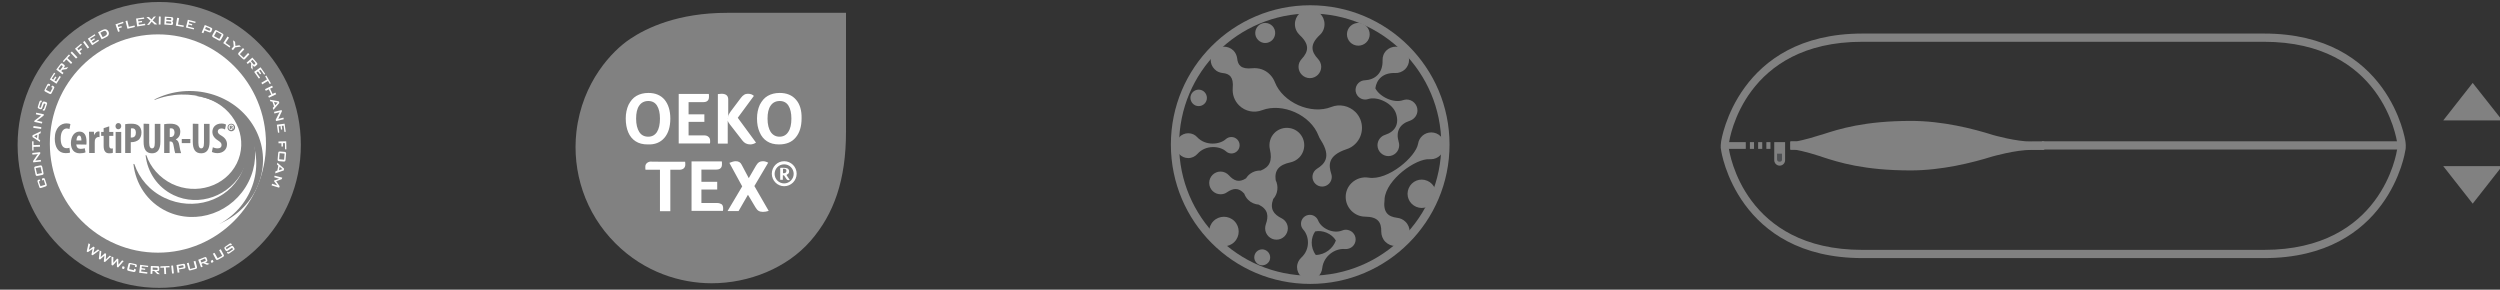 <?xml version="1.0" encoding="utf-8"?>
<!-- Generator: Adobe Illustrator 27.1.1, SVG Export Plug-In . SVG Version: 6.00 Build 0)  -->
<svg version="1.1" id="Layer_1" xmlns="http://www.w3.org/2000/svg" xmlns:xlink="http://www.w3.org/1999/xlink" x="0px" y="0px"
	 viewBox="0 0 151.98 17.61" style="enable-background:new 0 0 151.98 17.61;" xml:space="preserve">
<rect x="0" y="0" width="151.98" height="17.61" fill="#333333" stroke="none"/>
<style type="text/css">
	.st0{fill:#818181;}
	.st1{fill:#FFFFFF;}
	.st2{fill:#4E5053;}
	.st3{fill:none;stroke:#818181;stroke-width:0.5;stroke-miterlimit:10;}
</style>
<path class="st0" d="M37.42,14.8c1.76,1.76,3.96,2.42,5.84,2.42c2.28,0,4.58-0.93,6.01-2.57s2.16-3.71,2.16-6.64V0.78H44.2
	c-2.98,0-4.89,0.91-5.9,1.59c-1.05,0.7-2.91,2.59-3.26,5.65C34.77,10.43,35.56,12.95,37.42,14.8"/>
<path class="st1" d="M46.7,9.89c-0.11-0.06-0.22-0.09-0.32-0.09s-0.17,0.02-0.24,0.06c-0.06,0.04-0.12,0.11-0.18,0.21l-0.44,0.76
	l-0.43-0.81C45.02,9.87,44.9,9.8,44.73,9.8c-0.11,0-0.24,0.04-0.39,0.1l0.78,1.43l-0.89,1.5h0.67l0.57-0.99l0.46,0.77
	c0.06,0.1,0.12,0.17,0.19,0.21s0.16,0.06,0.26,0.06c0.11,0,0.23-0.02,0.35-0.06l-0.87-1.51L46.7,9.89z M43.58,12.34h-0.94v-0.82
	h0.96v-0.47h-0.96v-0.74h0.87c0.13,0,0.23-0.02,0.29-0.08c0.06-0.05,0.09-0.13,0.09-0.25c0-0.07,0-0.12-0.01-0.17h-1.84v3.01h1.91
	c0-0.03,0-0.05,0.01-0.08c0-0.02,0-0.05,0-0.09c0-0.1-0.03-0.19-0.1-0.24C43.79,12.37,43.7,12.34,43.58,12.34 M39.6,9.82
	c-0.11,0-0.2,0.03-0.27,0.09s-0.1,0.13-0.1,0.23c0,0.06,0,0.12,0.01,0.18h0.88v2.52h0.63v-2.52h0.55c0.11,0,0.2-0.03,0.26-0.08
	c0.06-0.05,0.1-0.13,0.1-0.22c0-0.06,0-0.13-0.01-0.19H39.6V9.82z M47.88,10.59c0.02-0.01,0.03-0.03,0.05-0.04
	c0.02-0.02,0.03-0.04,0.03-0.06c0.01-0.02,0.01-0.05,0.01-0.08c0-0.07-0.03-0.12-0.08-0.16c-0.05-0.03-0.14-0.05-0.25-0.05
	c-0.03,0-0.06,0-0.1,0c-0.04,0-0.07,0-0.11,0.01v0.72h0.16v-0.27h0.07l0.14,0.21c0.02,0.03,0.03,0.04,0.05,0.06
	c0.02,0.01,0.05,0.02,0.07,0.02s0.03,0,0.05,0s0.03-0.01,0.04-0.01l-0.2-0.3C47.84,10.61,47.86,10.6,47.88,10.59 M47.76,10.5
	c-0.03,0.02-0.07,0.03-0.11,0.03H47.6v-0.27c0.01,0,0.02,0,0.02,0h0.04c0.04,0,0.08,0.01,0.11,0.03c0.02,0.02,0.04,0.05,0.04,0.1
	C47.8,10.45,47.78,10.48,47.76,10.5 M47.67,9.8c-0.42,0-0.75,0.34-0.75,0.76s0.34,0.76,0.75,0.76c0.42,0,0.76-0.34,0.76-0.76
	C48.43,10.14,48.09,9.8,47.67,9.8 M47.67,11.15c-0.32,0-0.58-0.26-0.58-0.58s0.26-0.58,0.58-0.58c0.32,0,0.58,0.26,0.58,0.58
	C48.25,10.88,47.99,11.15,47.67,11.15 M48.39,6.06c-0.23-0.27-0.56-0.41-0.99-0.41c-0.28,0-0.52,0.06-0.73,0.18
	s-0.36,0.31-0.48,0.54c-0.11,0.24-0.17,0.52-0.17,0.83c0,0.32,0.05,0.6,0.16,0.84c0.1,0.24,0.26,0.43,0.45,0.55
	c0.2,0.13,0.44,0.19,0.73,0.19c0.44,0,0.78-0.14,1.01-0.42c0.24-0.28,0.36-0.67,0.36-1.17C48.74,6.72,48.63,6.33,48.39,6.06
	 M47.92,8.02c-0.12,0.19-0.3,0.29-0.53,0.29s-0.41-0.1-0.54-0.29c-0.12-0.19-0.19-0.46-0.19-0.81c0-0.34,0.06-0.61,0.19-0.79
	c0.12-0.18,0.31-0.28,0.55-0.28c0.23,0,0.41,0.09,0.53,0.28s0.18,0.45,0.18,0.79C48.11,7.56,48.05,7.83,47.92,8.02 M44.25,7.2
	c-0.06,0.17,0.09,0.32,0.22,0.49l0.66,0.85c0.12,0.16,0.28,0.24,0.48,0.24c0.12,0,0.24-0.04,0.35-0.11l-1.11-1.51l0.98-1.33
	c-0.04-0.04-0.09-0.07-0.16-0.1C45.6,5.71,45.54,5.7,45.46,5.7c-0.08,0-0.16,0.02-0.22,0.06c-0.07,0.04-0.13,0.1-0.2,0.19
	l-0.61,0.81c-0.06,0.08-0.1,0.15-0.13,0.21c-0.03,0.06-0.03,0.18-0.03,0.18v-1.1c0-0.23-0.13-0.35-0.41-0.35
	c-0.05,0-0.12,0.01-0.22,0.02v3.01h0.6V7.2H44.25z M43.17,8.65c0-0.02,0-0.05,0-0.09c0-0.1-0.03-0.19-0.1-0.24
	c-0.06-0.06-0.15-0.09-0.27-0.09h-0.94V7.41h0.96V6.95h-0.96V6.21h0.86c0.13,0,0.23-0.02,0.29-0.08C43.07,6.08,43.1,6,43.1,5.88
	c0-0.07,0-0.12-0.01-0.17h-1.83v3.01h1.9C43.16,8.7,43.17,8.68,43.17,8.65 M40.39,8.38c0.24-0.28,0.36-0.67,0.36-1.17
	c0-0.49-0.12-0.87-0.35-1.15c-0.23-0.27-0.56-0.41-0.98-0.41c-0.28,0-0.52,0.06-0.73,0.18s-0.36,0.31-0.48,0.54
	c-0.11,0.24-0.17,0.52-0.17,0.83c0,0.32,0.05,0.6,0.15,0.84c0.1,0.24,0.26,0.43,0.45,0.55c0.2,0.13,0.44,0.19,0.73,0.19
	C39.81,8.8,40.15,8.66,40.39,8.38 M38.86,8.02c-0.12-0.19-0.19-0.46-0.19-0.81c0-0.34,0.06-0.61,0.19-0.79
	c0.12-0.18,0.31-0.28,0.55-0.28c0.23,0,0.41,0.09,0.53,0.28s0.18,0.45,0.18,0.79c0,0.35-0.06,0.62-0.18,0.81
	c-0.12,0.19-0.3,0.29-0.53,0.29C39.16,8.31,38.98,8.21,38.86,8.02"/>
<polygon class="st0" points="109.75,8.78 111.96,8.01 114.47,7.62 118.12,7.77 122.25,8.75 120.66,9.36 118.67,9.82 116.15,10.11 
	113.28,9.94 110.61,9.27 "/>
<polygon class="st0" points="152.12,7.32 148.53,7.32 150.32,5.04 "/>
<polygon class="st0" points="148.53,10.1 152.11,10.1 150.32,12.38 "/>
<rect x="124.13" y="8.59" class="st0" width="22" height="0.5"/>
<g>
	<path class="st0" d="M108.19,10.07L108.19,10.07c-0.18,0-0.33-0.15-0.33-0.33v-1.1h0.66v1.1C108.52,9.92,108.37,10.07,108.19,10.07
		"/>
	<path class="st2" d="M108.2,9.83h-0.03c-0.08,0-0.14-0.06-0.14-0.14V9.34h0.3V9.7C108.34,9.77,108.28,9.83,108.2,9.83"/>
</g>
<path class="st0" d="M107.63,9.05h-0.25V8.64h0.25V9.05z M107.13,9.05h-0.25V8.64h0.25V9.05z M106.63,9.05h-0.25V8.64h0.25V9.05z
	 M106.13,9.05h-1.32V8.64h1.32V9.05z M105.63,9.05h-0.25V8.64h0.25V9.05z"/>
<path class="st0" d="M124.29,9.1h-0.72c-1.1,0-2.48-0.4-2.54-0.42c-1.2-0.38-3.01-0.83-4.85-0.83c-2.76,0-4.24,0.48-5.23,0.8
	l-0.11,0.03c-1.03,0.33-1.59,0.42-1.61,0.42h-0.37V8.6h0.33c-0.01,0,0.54-0.09,1.5-0.4l0.11-0.03c1.01-0.33,2.55-0.82,5.38-0.82
	c1.9,0,3.76,0.47,4.99,0.86c0.01,0,1.37,0.4,2.39,0.4h0.72V9.1H124.29z"/>
<path class="st0" d="M116.15,10.36c-2.83,0-4.37-0.49-5.38-0.82l-0.11-0.04c-0.98-0.32-1.53-0.4-1.53-0.4h-0.3V8.6h0.33
	c0.06,0.01,0.62,0.09,1.65,0.42l0.11,0.04c0.98,0.32,2.47,0.8,5.23,0.8c1.84,0,3.65-0.45,4.84-0.83c0.06-0.02,1.44-0.42,2.54-0.42
	h0.72v0.5h-0.72c-1.03,0-2.38,0.4-2.4,0.4C119.91,9.89,118.05,10.36,116.15,10.36z"/>
<path class="st0" d="M137.64,15.69h-24.42c-7.61,0-8.59-6.5-8.59-6.56c-0.05-0.16-0.01-0.47,0-0.53c0.01-0.06,0.99-6.56,8.59-6.56
	h24.42c7.61,0,8.59,6.5,8.59,6.56c0.01,0.05,0.05,0.36-0.01,0.57C146.22,9.2,145.24,15.69,137.64,15.69z M113.21,2.54
	c-7.16,0-8.06,5.88-8.1,6.13c-0.02,0.12-0.03,0.29-0.01,0.35c0.04,0.29,0.95,6.17,8.11,6.17h24.42c7.16,0,8.06-5.88,8.1-6.13
	c0.03-0.1,0.02-0.27,0-0.38c-0.04-0.26-0.94-6.14-8.1-6.14C137.63,2.54,113.21,2.54,113.21,2.54z"/>
<path class="st0" d="M79.02,2.14c-0.18-0.17-0.3-0.4-0.3-0.67c0-0.5,0.4-0.9,0.9-0.9s0.9,0.4,0.9,0.9c0,0.26-0.11,0.5-0.29,0.66
	c-0.61,0.57-0.53,1-0.1,1.46c0.11,0.12,0.19,0.29,0.19,0.47c0,0.38-0.31,0.69-0.69,0.69c-0.38,0-0.69-0.31-0.69-0.69
	c0-0.18,0.07-0.34,0.18-0.46C79.55,3.14,79.63,2.71,79.02,2.14L79.02,2.14z M87.01,8.05c-0.41,0-0.74,0.3-0.8,0.68
	c-0.13,0.8-1.83,2.26-3.01,2.07c-0.37-0.06-0.75,0.05-1.04,0.33c-0.47,0.46-0.47,1.22,0,1.69c0.23,0.23,0.53,0.35,0.83,0.35
	c0.78,0.01,0.99,0.34,0.98,0.91c0,0.22,0.08,0.45,0.25,0.62c0.34,0.34,0.89,0.34,1.22,0c0.34-0.34,0.34-0.89,0-1.22
	c-0.14-0.14-0.32-0.22-0.51-0.24c-0.55-0.07-0.86-0.33-0.76-1.1c0-0.02,0-0.03,0-0.05c0.1-1.19,1.93-2.48,2.74-2.41
	c0.02,0,0.04,0,0.07,0c0.45,0,0.81-0.36,0.81-0.81C87.82,8.41,87.46,8.05,87.01,8.05 M73.77,13.44c-0.35,0.35-0.35,0.92,0,1.27
	c0.35,0.35,0.92,0.35,1.27,0s0.35-0.92,0-1.27C74.69,13.09,74.12,13.09,73.77,13.44 M74.33,4.44c0.41,0.04,0.67,0.23,0.61,0.91
	c-0.03,0.38,0.09,0.76,0.38,1.05c0.38,0.38,0.93,0.48,1.4,0.3c1.24-0.47,2.96,0.28,3.44,1.56c0.03,0.09,0.08,0.17,0.13,0.25
	c0.67,1.04,0.22,1.47-0.23,1.75c-0.03,0.02-0.07,0.05-0.1,0.08c-0.23,0.23-0.23,0.6,0,0.83s0.6,0.23,0.83,0
	c0.16-0.16,0.21-0.4,0.14-0.6c-0.16-0.51-0.24-1.11,0.93-1.5c0.2-0.06,0.38-0.17,0.54-0.33c0.53-0.53,0.53-1.4,0-1.93
	c-0.4-0.39-0.97-0.5-1.46-0.31C79.69,7,77.97,6.22,77.5,4.99c-0.07-0.17-0.16-0.32-0.3-0.46c-0.29-0.3-0.69-0.42-1.08-0.38
	c-0.67,0.07-0.87-0.19-0.91-0.6c-0.02-0.17-0.1-0.35-0.23-0.48c-0.32-0.31-0.83-0.31-1.14,0c-0.32,0.32-0.32,0.83,0,1.14
	C73.97,4.35,74.15,4.42,74.33,4.44 M77.14,2.57c0.31-0.12,0.46-0.48,0.34-0.79S77,1.31,76.69,1.44c-0.31,0.12-0.46,0.48-0.34,0.79
	C76.48,2.54,76.83,2.7,77.14,2.57 M82.3,2.72c0.35,0.15,0.76-0.01,0.91-0.36S83.2,1.6,82.85,1.45s-0.76,0.01-0.91,0.36
	S81.95,2.57,82.3,2.72 M86.77,10.99c-0.44-0.19-0.94,0.01-1.13,0.45c-0.19,0.44,0.01,0.94,0.45,1.13c0.44,0.19,0.94-0.01,1.13-0.45
	C87.41,11.69,87.21,11.18,86.77,10.99 M76.92,15.2c-0.24-0.11-0.53,0.01-0.63,0.25c-0.11,0.25,0.01,0.53,0.25,0.64
	c0.24,0.11,0.53-0.01,0.64-0.25C77.28,15.59,77.17,15.31,76.92,15.2 M72.67,6.41c0.26,0.11,0.55-0.01,0.66-0.26
	s-0.01-0.55-0.26-0.66c-0.26-0.11-0.55,0.01-0.66,0.26C72.3,6,72.42,6.3,72.67,6.41 M78.85,16.24c0-0.23,0.1-0.43,0.25-0.57
	c0.57-0.52,0.49-1.31,0.13-1.71c-0.09-0.1-0.14-0.22-0.14-0.36c0-0.3,0.24-0.54,0.54-0.54c0.22,0,0.42,0.14,0.5,0.34
	c0.2,0.5,0.93,0.83,1.47,0.61c0.21-0.09,0.46-0.04,0.64,0.13c0.23,0.23,0.23,0.6,0,0.83c-0.13,0.13-0.31,0.18-0.48,0.17
	c-0.58-0.06-1.3,0.41-1.38,1.17c-0.04,0.39-0.36,0.7-0.76,0.7C79.2,17.01,78.85,16.67,78.85,16.24 M79.99,15.5
	c0.58-0.01,1.06-0.42,1.22-0.88c-0.25-0.42-0.81-0.65-1.26-0.55C79.69,14.44,79.64,15.03,79.99,15.5 M78.45,9.87
	c0.19-0.04,0.38-0.14,0.53-0.29c0.41-0.42,0.41-1.09,0-1.5s-1.09-0.41-1.5,0c-0.27,0.27-0.36,0.65-0.28,1
	c0.16,0.7-0.02,1.08-0.56,1.29c-0.28-0.01-0.55,0.09-0.76,0.3c-0.05,0.05-0.09,0.11-0.13,0.17c-0.43,0.28-0.74,0.15-1.04-0.18
	c-0.13-0.14-0.31-0.23-0.51-0.23c-0.38,0-0.69,0.31-0.69,0.69c0,0.38,0.31,0.69,0.69,0.69c0.15,0,0.28-0.04,0.39-0.12
	c0.37-0.25,0.7-0.31,1.05,0.08c0.05,0.14,0.13,0.27,0.24,0.38c0.18,0.18,0.41,0.27,0.64,0.29c0.58,0.29,0.61,0.7,0.43,1.2
	c-0.02,0.07-0.04,0.15-0.04,0.24c0,0.38,0.31,0.69,0.69,0.69c0.38,0,0.69-0.31,0.69-0.69c0-0.27-0.16-0.5-0.38-0.61
	c-0.48-0.24-0.73-0.56-0.51-1.17c0.29-0.32,0.33-0.78,0.15-1.15C77.47,10.36,77.74,10.02,78.45,9.87 M82.98,4.88
	c-0.14,0-0.29,0.06-0.4,0.17c-0.23,0.23-0.23,0.6,0,0.83c0.16,0.16,0.39,0.21,0.6,0.14c0.56-0.18,1.49,0.26,1.69,0.89
	C85.07,7.54,84.82,8,84.2,8.2c-0.26,0.08-0.46,0.33-0.46,0.63c0,0.36,0.3,0.66,0.66,0.66s0.66-0.29,0.66-0.66
	c0-0.07-0.01-0.14-0.03-0.2C84.84,8,85.08,7.54,85.71,7.34c0.26-0.09,0.46-0.33,0.46-0.63c0-0.36-0.3-0.66-0.66-0.66
	c-0.08,0-0.15,0.02-0.22,0.04c-0.58,0.2-1.42-0.21-1.68-0.72c0.07-0.53,0.46-0.96,1.2-0.93c0.22,0.01,0.44-0.07,0.61-0.23
	c0.32-0.32,0.32-0.82,0-1.14c-0.31-0.31-0.82-0.31-1.14,0c-0.17,0.17-0.24,0.39-0.23,0.6C84.07,4.47,83.57,4.85,82.98,4.88
	L82.98,4.88z M72.24,9.61c0.22,0,0.42-0.1,0.56-0.26c0.5-0.56,1.36-0.48,1.73-0.15c0.09,0.08,0.2,0.13,0.33,0.13
	c0.27,0,0.5-0.22,0.5-0.5c0-0.27-0.22-0.5-0.5-0.5c-0.13,0-0.25,0.05-0.34,0.13c-0.36,0.33-1.23,0.43-1.74-0.12
	C72.66,8.2,72.46,8.1,72.24,8.1c-0.42,0-0.75,0.34-0.75,0.75C71.49,9.27,71.82,9.61,72.24,9.61"/>
<circle class="st3" cx="79.65" cy="8.79" r="8.22"/>
<path class="st0" d="M18.29,8.81c0,4.8-3.85,8.69-8.61,8.69s-8.61-3.89-8.61-8.69s3.85-8.69,8.61-8.69S18.29,4,18.29,8.81"/>
<path class="st1" d="M16.17,8.73c0,3.66-2.94,6.63-6.57,6.63s-6.57-2.97-6.57-6.63S5.97,2.09,9.6,2.09S16.17,5.06,16.17,8.73"/>
<polygon class="st1" points="5.38,14.79 5.48,14.85 5.4,15.19 5.68,14.99 5.75,15.03 5.68,15.37 5.96,15.16 6.04,15.22 5.63,15.52 
	5.56,15.48 5.63,15.13 5.34,15.33 5.27,15.29 "/>
<polygon class="st1" points="6.06,15.23 6.16,15.28 6.12,15.63 6.38,15.39 6.45,15.43 6.43,15.78 6.67,15.54 6.76,15.58 6.38,15.93 
	6.31,15.9 6.35,15.54 6.08,15.78 6.01,15.74 "/>
<polygon class="st1" points="6.78,15.6 6.89,15.63 6.89,15.98 7.12,15.72 7.19,15.75 7.2,16.1 7.42,15.83 7.52,15.87 7.18,16.26 
	7.11,16.23 7.1,15.87 6.86,16.14 6.78,16.11 "/>
<path class="st1" d="M7.56,16.22c0.02,0.01,0.02,0.02,0.01,0.04l-0.02,0.07c-0.01,0.03-0.02,0.03-0.05,0.02l-0.06-0.02
	c0,0-0.01,0-0.01-0.01c-0.02,0-0.02-0.02-0.01-0.04l0.02-0.07c0.01-0.03,0.02-0.03,0.05-0.02l0.06,0.02
	C7.55,16.22,7.56,16.22,7.56,16.22"/>
<path class="st1" d="M7.92,16.06l-0.07,0.3l0.29,0.07l0.02-0.1l0.1,0.05l-0.01,0.06c-0.02,0.09-0.05,0.1-0.14,0.09l-0.28-0.06
	c-0.09-0.02-0.11-0.05-0.09-0.14l0.06-0.25c0.02-0.09,0.05-0.1,0.14-0.09l0.28,0.06c0.09,0.02,0.11,0.05,0.09,0.14l-0.01,0.05
	L8.2,16.22l0.02-0.09L7.92,16.06L7.92,16.06z"/>
<polygon class="st1" points="8.52,16.1 9.01,16.16 9,16.24 8.62,16.19 8.61,16.3 8.83,16.33 8.82,16.41 8.6,16.38 8.58,16.5 
	8.96,16.55 8.95,16.64 8.46,16.58 "/>
<path class="st1" d="M9.28,16.26l0,0.14l0.25,0.01c0.03,0,0.05,0,0.05-0.03l0-0.06c0-0.03-0.01-0.04-0.05-0.04L9.28,16.26
	L9.28,16.26z M9.17,16.17l0.41,0.01c0.07,0,0.11,0.03,0.1,0.1l0,0.11c0,0.07-0.04,0.09-0.11,0.09l-0.06,0l0.21,0.19l-0.16-0.01
	l-0.19-0.19l-0.1,0l-0.01,0.18l-0.11,0L9.17,16.17L9.17,16.17z"/>
<polygon class="st1" points="10.1,16.66 9.99,16.66 9.97,16.27 9.75,16.28 9.75,16.19 10.3,16.17 10.31,16.25 10.08,16.26 "/>
<polygon class="st1" points="10.41,16.15 10.46,16.63 10.57,16.62 10.52,16.14 "/>
<path class="st1" d="M10.85,16.18l0.02,0.13l0.25-0.05c0.03-0.01,0.05-0.01,0.04-0.05l-0.01-0.05c0-0.03-0.02-0.03-0.06-0.03
	L10.85,16.18L10.85,16.18z M10.73,16.11l0.4-0.07c0.07-0.01,0.11,0.01,0.12,0.07l0.02,0.11c0.01,0.07-0.02,0.1-0.09,0.11l-0.3,0.05
	l0.03,0.18l-0.11,0.02L10.73,16.11z"/>
<path class="st1" d="M11.56,16.35l0.31-0.08l-0.1-0.38l0.11-0.03l0.09,0.35c0.02,0.09,0,0.12-0.08,0.14l-0.29,0.08
	c-0.09,0.02-0.12,0.01-0.14-0.08l-0.1-0.35l0.11-0.03L11.56,16.35L11.56,16.35z"/>
<path class="st1" d="M12.19,15.83l0.05,0.13l0.23-0.09c0.03-0.01,0.05-0.02,0.03-0.06l-0.02-0.06c-0.01-0.03-0.03-0.03-0.06-0.02
	L12.19,15.83z M12.05,15.79l0.38-0.15c0.07-0.03,0.11-0.01,0.13,0.05l0.04,0.11c0.02,0.06,0,0.1-0.07,0.13l-0.06,0.02l0.27,0.09
	l-0.15,0.06l-0.24-0.1l-0.1,0.04l0.07,0.17l-0.1,0.04L12.05,15.79L12.05,15.79z"/>
<path class="st1" d="M12.91,15.8c0.02-0.01,0.02,0,0.03,0.02l0.03,0.07c0.01,0.03,0.01,0.03-0.02,0.05l-0.06,0.03
	c0,0-0.01,0-0.01,0.01c-0.02,0.01-0.02,0-0.03-0.02l-0.03-0.07c-0.01-0.03-0.01-0.03,0.02-0.05l0.06-0.03
	C12.91,15.81,12.91,15.8,12.91,15.8"/>
<path class="st1" d="M13.23,15.7l0.28-0.15l-0.19-0.34l0.1-0.06l0.17,0.32c0.05,0.08,0.03,0.11-0.05,0.16l-0.27,0.15
	c-0.08,0.04-0.11,0.04-0.16-0.04l-0.17-0.32l0.1-0.05L13.23,15.7L13.23,15.7z"/>
<path class="st1" d="M13.72,15.06l0.06,0.09l0.25-0.17c0.07-0.05,0.11-0.05,0.16,0.02l0.04,0.06c0.05,0.08,0.04,0.11-0.03,0.16
	l-0.24,0.17c-0.07,0.05-0.11,0.05-0.16-0.02l-0.01-0.01l0.07-0.07l0.03,0.05l0.28-0.19l-0.06-0.09l-0.25,0.17
	c-0.08,0.05-0.11,0.05-0.16-0.03l-0.03-0.05c-0.05-0.08-0.04-0.11,0.03-0.16l0.23-0.16c0.07-0.05,0.11-0.05,0.16,0.02l0.01,0.01
	l-0.07,0.08l-0.03-0.05L13.72,15.06L13.72,15.06z"/>
<path class="st1" d="M2.46,11.32l0.29-0.09l-0.09-0.29l-0.1,0.03l-0.01-0.11l0.05-0.02c0.09-0.03,0.11-0.01,0.14,0.08l0.09,0.27
	c0.03,0.09,0.01,0.12-0.07,0.15l-0.24,0.08c-0.09,0.03-0.12,0.01-0.14-0.08l-0.09-0.27c-0.03-0.09-0.01-0.12,0.07-0.15L2.4,10.9
	l0.05,0.1l-0.09,0.03L2.46,11.32L2.46,11.32z"/>
<path class="st1" d="M2.47,10.16l-0.3,0.06l0.08,0.36l0.3-0.06L2.47,10.16z M2.16,10.6l-0.07-0.35c-0.02-0.09,0-0.12,0.09-0.14
	l0.25-0.05c0.09-0.02,0.11,0,0.14,0.09l0.07,0.35c0.02,0.09,0,0.12-0.09,0.14L2.3,10.69C2.21,10.71,2.18,10.69,2.16,10.6"/>
<path class="st1" d="M2.02,9.87L2.01,9.79l0.25-0.37C2.27,9.4,2.29,9.38,2.31,9.36C2.27,9.37,2.24,9.38,2.22,9.38L1.97,9.4L1.96,9.3
	l0.48-0.05l0.01,0.08L2.18,9.71C2.17,9.73,2.16,9.74,2.15,9.76c0.04-0.01,0.06-0.01,0.07-0.01l0.26-0.03l0.01,0.1
	C2.49,9.82,2.02,9.87,2.02,9.87z"/>
<polygon class="st1" points="2.43,8.81 2.43,8.92 2.04,8.93 2.04,9.15 1.96,9.15 1.95,8.59 2.04,8.59 2.04,8.82 "/>
<path class="st1" d="M2.27,8.19l-0.2,0.09L2.25,8.4C2.25,8.4,2.27,8.19,2.27,8.19z M1.97,8.33l0.01-0.11l0.5-0.24L2.47,8.1
	L2.36,8.15L2.34,8.46l0.1,0.06L2.43,8.63C2.43,8.63,1.97,8.33,1.97,8.33z"/>
<polygon class="st1" points="2.02,7.77 2.5,7.84 2.51,7.73 2.04,7.66 "/>
<path class="st1" d="M2.08,7.41l0.02-0.08l0.35-0.27C2.46,7.04,2.48,7.03,2.5,7.02C2.47,7.01,2.44,7.01,2.42,7L2.18,6.95l0.02-0.1
	l0.47,0.1L2.65,7.03L2.28,7.31C2.27,7.32,2.25,7.33,2.24,7.34c0.04,0,0.06,0.01,0.08,0.01l0.25,0.06l-0.02,0.1
	C2.55,7.51,2.08,7.41,2.08,7.41z"/>
<path class="st1" d="M2.38,6.52l0.1,0.03l0.09-0.29C2.6,6.18,2.63,6.16,2.72,6.18L2.78,6.2c0.09,0.03,0.1,0.07,0.07,0.15L2.75,6.64
	C2.73,6.72,2.69,6.74,2.61,6.72l-0.01,0l0.01-0.1l0.05,0.02l0.11-0.32l-0.1-0.03L2.57,6.56C2.54,6.64,2.51,6.66,2.42,6.63L2.38,6.61
	c-0.09-0.03-0.1-0.06-0.07-0.15L2.39,6.2C2.42,6.12,2.45,6.1,2.53,6.12l0.01,0l-0.01,0.1L2.48,6.21C2.48,6.21,2.38,6.52,2.38,6.52z"
	/>
<path class="st1" d="M2.79,5.46L3.06,5.6L3.2,5.33L3.11,5.29L3.18,5.2l0.05,0.03C3.31,5.27,3.32,5.3,3.28,5.38L3.15,5.64
	C3.11,5.72,3.08,5.74,3,5.7L2.77,5.58C2.69,5.54,2.68,5.51,2.73,5.43l0.13-0.26c0.04-0.08,0.07-0.1,0.15-0.06l0.04,0.02L3.01,5.24
	L2.93,5.2L2.79,5.46L2.79,5.46z"/>
<polygon class="st1" points="3.03,4.83 3.29,4.42 3.36,4.46 3.15,4.78 3.24,4.84 3.36,4.65 3.43,4.7 3.31,4.89 3.41,4.95 3.62,4.62 
	3.7,4.67 3.43,5.09 "/>
<path class="st1" d="M3.55,4.19l0.1,0.08l0.15-0.2c0.02-0.03,0.02-0.05,0-0.06L3.77,3.98C3.74,3.95,3.72,3.97,3.7,3.99
	C3.7,3.99,3.55,4.19,3.55,4.19z M3.42,4.23L3.67,3.9c0.05-0.06,0.09-0.07,0.14-0.03L3.9,3.94c0.05,0.04,0.05,0.08,0.01,0.14
	L3.87,4.14l0.28-0.06L4.05,4.2L3.79,4.24L3.72,4.32l0.14,0.11L3.8,4.52L3.42,4.23L3.42,4.23z"/>
<polygon class="st1" points="4.39,3.8 4.32,3.89 4.03,3.61 3.88,3.78 3.82,3.72 4.19,3.31 4.26,3.37 4.1,3.53 "/>
<polygon class="st1" points="4.29,3.21 4.37,3.13 4.71,3.49 4.62,3.56 "/>
<polygon class="st1" points="4.56,2.96 4.93,2.65 4.98,2.71 4.7,2.95 4.78,3.05 4.93,2.92 4.99,2.99 4.84,3.12 4.95,3.26 4.87,3.33 
	"/>
<polygon class="st1" points="5.05,2.56 5.33,2.95 5.42,2.88 5.14,2.49 "/>
<polygon class="st1" points="5.34,2.35 5.76,2.08 5.8,2.15 5.48,2.35 5.54,2.45 5.73,2.32 5.77,2.39 5.58,2.52 5.65,2.61 5.97,2.41 
	6.02,2.48 5.6,2.75 "/>
<path class="st1" d="M6.36,2.2c0.13-0.07,0.17-0.13,0.12-0.24C6.44,1.87,6.37,1.85,6.27,1.9L6.1,1.99l0.14,0.27L6.36,2.2L6.36,2.2z
	 M5.96,1.96l0.27-0.14C6.4,1.74,6.52,1.78,6.59,1.91c0.04,0.08,0.04,0.17,0,0.23C6.56,2.2,6.51,2.23,6.43,2.27L6.18,2.39
	C6.18,2.39,5.96,1.96,5.96,1.96z"/>
<polygon class="st1" points="7.02,1.48 7.48,1.32 7.51,1.4 7.16,1.52 7.19,1.64 7.38,1.58 7.41,1.66 7.22,1.72 7.28,1.9 7.18,1.94 
	"/>
<polygon class="st1" points="7.63,1.28 7.74,1.25 7.83,1.63 8.18,1.55 8.2,1.64 7.75,1.75 "/>
<polygon class="st1" points="8.27,1.13 8.75,1.06 8.77,1.14 8.39,1.19 8.41,1.3 8.63,1.27 8.64,1.35 8.42,1.38 8.44,1.5 8.82,1.44 
	8.83,1.53 8.34,1.61 "/>
<polygon class="st1" points="9.15,1.26 8.9,1.04 9.05,1.03 9.21,1.18 9.35,1.01 9.48,1 9.28,1.24 9.56,1.48 9.4,1.49 9.22,1.32 
	9.07,1.51 8.94,1.52 "/>
<polygon class="st1" points="9.65,1.49 9.76,1.49 9.77,1.01 9.66,1 "/>
<path class="st1" d="M10.12,1.09l-0.01,0.11l0.25,0.02c0.03,0,0.05,0,0.05-0.03l0-0.05c0-0.03-0.01-0.03-0.05-0.04L10.12,1.09z
	 M10.11,1.29L10.1,1.41l0.25,0.02c0.04,0,0.06,0,0.06-0.04l0-0.03c0-0.03-0.01-0.05-0.05-0.05L10.11,1.29L10.11,1.29z M10.02,1.01
	l0.41,0.03c0.07,0.01,0.1,0.03,0.1,0.1l0,0.06c0,0.05-0.03,0.07-0.09,0.08c0.06,0.01,0.08,0.05,0.08,0.1l0,0.06
	c0,0.06-0.06,0.09-0.15,0.08L9.99,1.49L10.02,1.01L10.02,1.01z"/>
<polygon class="st1" points="10.77,1.08 10.89,1.1 10.82,1.49 11.17,1.55 11.16,1.64 10.69,1.56 "/>
<polygon class="st1" points="11.42,1.2 11.89,1.32 11.87,1.4 11.5,1.31 11.48,1.41 11.69,1.47 11.67,1.55 11.46,1.49 11.42,1.61 
	11.8,1.71 11.78,1.79 11.3,1.67 "/>
<path class="st1" d="M12.52,1.64l-0.05,0.12l0.23,0.1c0.03,0.01,0.05,0.01,0.06-0.02l0.02-0.05c0.01-0.03,0-0.04-0.03-0.06
	L12.52,1.64L12.52,1.64z M12.45,1.52l0.38,0.16c0.07,0.03,0.09,0.07,0.06,0.13l-0.04,0.1c-0.03,0.06-0.07,0.07-0.14,0.05l-0.28-0.11
	l-0.07,0.17l-0.1-0.04L12.45,1.52L12.45,1.52z"/>
<path class="st1" d="M13.33,2.37l0.15-0.27l-0.32-0.18l-0.15,0.27L13.33,2.37z M13.2,1.86l0.31,0.17c0.08,0.05,0.09,0.08,0.05,0.16
	L13.44,2.4c-0.04,0.08-0.08,0.09-0.16,0.05l-0.31-0.17c-0.08-0.05-0.09-0.08-0.05-0.16l0.12-0.22C13.08,1.82,13.12,1.81,13.2,1.86"
	/>
<polygon class="st1" points="13.83,2.22 13.92,2.29 13.71,2.61 14,2.81 13.96,2.89 13.57,2.62 "/>
<polygon class="st1" points="14.21,2.81 14.17,2.45 14.29,2.54 14.31,2.79 14.55,2.75 14.65,2.83 14.3,2.88 14.16,3.05 14.07,2.98 
	"/>
<path class="st1" d="M14.58,3.29l0.23,0.22l0.27-0.29l0.08,0.08l-0.25,0.27c-0.06,0.07-0.1,0.06-0.16,0l-0.22-0.21
	c-0.07-0.06-0.07-0.1-0.01-0.17l0.25-0.27L14.85,3L14.58,3.29z"/>
<path class="st1" d="M15.35,3.63l-0.1,0.09l0.16,0.19c0.02,0.02,0.04,0.03,0.06,0.01l0.04-0.04c0.02-0.02,0.02-0.04,0-0.06
	L15.35,3.63z M15.34,3.5l0.27,0.31c0.05,0.06,0.05,0.1,0,0.14l-0.08,0.07C15.48,4.07,15.43,4.06,15.39,4l-0.04-0.05l0.01,0.29
	l-0.1-0.12l0.01-0.27l-0.07-0.08l-0.14,0.12l-0.07-0.08L15.34,3.5z"/>
<polygon class="st1" points="15.84,4.09 16.12,4.49 16.06,4.54 15.84,4.23 15.75,4.29 15.88,4.47 15.81,4.52 15.68,4.34 15.59,4.41 
	15.81,4.72 15.74,4.78 15.45,4.37 "/>
<polygon class="st1" points="15.94,5.13 15.89,5.03 16.23,4.83 16.12,4.64 16.19,4.59 16.47,5.07 16.4,5.11 16.29,4.92 "/>
<polygon class="st1" points="16.54,5.21 16.59,5.31 16.42,5.39 16.57,5.71 16.74,5.63 16.79,5.73 16.35,5.94 16.31,5.84 16.49,5.75 
	16.34,5.43 16.16,5.52 16.11,5.42 "/>
<path class="st1" d="M16.73,6.4l0.15-0.16L16.66,6.2L16.73,6.4z M16.95,6.16l0.03,0.1l-0.36,0.42l-0.04-0.12l0.08-0.09l-0.1-0.29
	l-0.12-0.02l-0.04-0.1L16.95,6.16z"/>
<path class="st1" d="M17.12,6.69l0.02,0.07l-0.19,0.4c-0.01,0.02-0.02,0.05-0.04,0.07c0.04-0.01,0.07-0.02,0.08-0.02l0.24-0.06
	l0.02,0.1l-0.47,0.11l-0.02-0.08l0.21-0.41c0.01-0.02,0.02-0.03,0.03-0.05c-0.03,0.01-0.06,0.02-0.07,0.02l-0.25,0.06l-0.02-0.1
	L17.12,6.69L17.12,6.69z"/>
<polygon class="st1" points="17.3,7.52 17.37,8.01 17.29,8.02 17.24,7.64 17.13,7.65 17.16,7.87 17.08,7.88 17.05,7.66 16.94,7.68 
	16.98,8.06 16.9,8.07 16.83,7.58 "/>
<polygon class="st1" points="17.4,8.59 17.41,9.08 17.33,9.08 17.32,8.7 17.2,8.7 17.2,8.91 17.11,8.91 17.11,8.71 16.93,8.71 
	16.93,8.6 "/>
<path class="st1" d="M16.97,9.68l0.3,0.03l0.03-0.37L17,9.31L16.97,9.68z M17.39,9.36l-0.03,0.35c-0.01,0.09-0.03,0.12-0.13,0.11
	L16.98,9.8c-0.09-0.01-0.11-0.04-0.1-0.13l0.03-0.35c0.01-0.09,0.03-0.12,0.12-0.11l0.25,0.02C17.38,9.24,17.4,9.27,17.39,9.36"/>
<path class="st1" d="M16.96,10.35l0.21-0.07l-0.17-0.14L16.96,10.35z M17.27,10.25l-0.02,0.11l-0.52,0.18l0.02-0.13l0.11-0.04
	l0.06-0.3L16.84,10l0.02-0.11L17.27,10.25L17.27,10.25z"/>
<path class="st1" d="M17.16,10.8l-0.03,0.09l-0.34,0.13l0.21,0.3l-0.03,0.09l-0.46-0.14l0.03-0.1l0.28,0.09
	c0.01,0,0.02,0.01,0.05,0.02c-0.02-0.02-0.03-0.03-0.04-0.04l-0.18-0.24l0.01-0.02l0.28-0.1c0.02-0.01,0.03-0.01,0.06-0.01
	c-0.02,0-0.03-0.01-0.05-0.01l-0.28-0.09l0.03-0.09L17.16,10.8L17.16,10.8z"/>
<path class="st0" d="M11.75,5.75c0.41,0.04,0.82,0.16,1.21,0.34c1.75,0.83,2.5,2.84,1.69,4.48c-0.82,1.64-2.89,2.29-4.64,1.46
	c-0.91-0.43-1.55-1.19-1.84-2.05L8.11,9.96c0.13,1.21,0.84,2.32,2.01,2.88c1.83,0.87,4.06,0.07,4.99-1.79
	c0.93-1.86,0.19-4.08-1.63-4.96C12.92,5.82,12.33,5.71,11.75,5.75L11.75,5.75L11.75,5.75z"/>
<path class="st0" d="M11.94,5.85c0.34,0.03,0.69,0.13,1.02,0.29c1.48,0.71,2.12,2.41,1.43,3.8c-0.7,1.39-2.45,1.94-3.93,1.24
	C9.69,10.8,9.14,10.16,8.9,9.44L8.85,9.43c0.11,1.03,0.72,1.96,1.7,2.43c1.55,0.74,3.44,0.06,4.23-1.52
	c0.79-1.58,0.17-3.46-1.38-4.2C12.92,5.92,12.42,5.82,11.94,5.85L11.94,5.85L11.94,5.85L11.94,5.85z"/>
<path class="st0" d="M9.39,6.08c2.11-0.84,4.58-0.05,5.67,1.89c1.13,2.01,0.35,4.52-1.74,5.66l0.27-0.14
	c2.19-1.11,3.04-3.67,1.88-5.73C14.31,5.7,11.59,4.93,9.4,6.04L9.39,6.08L9.39,6.08z"/>
<path class="st0" d="M4.26,9.27C4.21,9.3,4.11,9.31,3.99,9.31c-0.45,0-0.66-0.37-0.66-0.88c0-0.67,0.37-0.93,0.71-0.93
	c0.12,0,0.2,0.02,0.24,0.05L4.22,7.85C4.18,7.83,4.14,7.81,4.06,7.81c-0.19,0-0.37,0.17-0.37,0.61c0,0.44,0.16,0.59,0.37,0.59
	c0.06,0,0.12-0.01,0.16-0.03C4.22,8.98,4.26,9.27,4.26,9.27z"/>
<path class="st0" d="M4.95,8.54c0-0.17-0.04-0.3-0.14-0.3c-0.11,0-0.16,0.17-0.16,0.3H4.95z M4.64,8.78
	c0.01,0.2,0.12,0.27,0.27,0.27c0.1,0,0.18-0.02,0.24-0.04l0.05,0.25C5.12,9.3,4.98,9.32,4.85,9.32c-0.35,0-0.54-0.23-0.54-0.63
	C4.32,8.26,4.54,8,4.83,8s0.43,0.22,0.43,0.61c0,0.09,0,0.14-0.01,0.18L4.64,8.78L4.64,8.78L4.64,8.78z"/>
<path class="st0" d="M5.42,8.4c0-0.13-0.01-0.27-0.01-0.39h0.3L5.72,8.2h0.01c0.06-0.14,0.16-0.21,0.25-0.21
	c0.03,0,0.05,0,0.07,0.01v0.34C6.04,8.33,6.01,8.33,5.98,8.33c-0.07,0-0.17,0.05-0.21,0.18C5.77,8.54,5.76,8.59,5.76,8.65V9.3H5.42
	L5.42,8.4L5.42,8.4L5.42,8.4z"/>
<path class="st0" d="M6.64,7.68v0.34h0.25v0.24H6.64v0.58c0,0.15,0.06,0.19,0.13,0.19c0.03,0,0.06,0,0.09-0.01l0,0.27
	C6.81,9.31,6.74,9.32,6.65,9.32c-0.1,0-0.18-0.02-0.24-0.08C6.34,9.16,6.3,9.07,6.3,8.86v-0.6H6.15V8.02H6.3V7.79L6.64,7.68z"/>
<path class="st0" d="M7.03,8.02h0.34V9.3H7.03V8.02L7.03,8.02z M7.37,7.67c0,0.11-0.08,0.19-0.18,0.19c-0.09,0-0.17-0.08-0.17-0.19
	c0-0.11,0.08-0.19,0.17-0.19C7.3,7.48,7.37,7.56,7.37,7.67"/>
<path class="st0" d="M7.95,8.36c0.01,0,0.03,0,0.06,0c0.17,0,0.25-0.12,0.25-0.29c0-0.16-0.06-0.27-0.22-0.27
	c-0.03,0-0.06,0-0.08,0.01L7.95,8.36L7.95,8.36L7.95,8.36z M7.61,7.55c0.1-0.02,0.23-0.03,0.36-0.03c0.21,0,0.36,0.03,0.48,0.14
	c0.1,0.09,0.15,0.24,0.15,0.39c0,0.19-0.06,0.33-0.15,0.43C8.33,8.59,8.16,8.64,8.02,8.64H7.95V9.3H7.61L7.61,7.55L7.61,7.55
	L7.61,7.55z"/>
<path class="st0" d="M9.07,7.53v1.15c0,0.26,0.08,0.34,0.17,0.34c0.1,0,0.17-0.07,0.17-0.34V7.53h0.34v1.09
	c0,0.46-0.17,0.7-0.51,0.7c-0.37,0-0.51-0.26-0.51-0.7v-1.1L9.07,7.53L9.07,7.53L9.07,7.53z"/>
<path class="st0" d="M10.32,8.33h0.06c0.15,0,0.23-0.12,0.23-0.27c0-0.15-0.06-0.26-0.21-0.26c-0.03,0-0.06,0-0.08,0.01L10.32,8.33
	L10.32,8.33L10.32,8.33z M9.98,7.55c0.11-0.02,0.24-0.03,0.37-0.03c0.19,0,0.35,0.03,0.47,0.13c0.11,0.1,0.14,0.22,0.14,0.37
	c0,0.19-0.09,0.36-0.27,0.45v0.01c0.12,0.05,0.18,0.16,0.21,0.35c0.03,0.2,0.08,0.41,0.11,0.48h-0.36
	c-0.02-0.05-0.06-0.23-0.09-0.42c-0.03-0.22-0.09-0.29-0.2-0.29h-0.05V9.3H9.98L9.98,7.55L9.98,7.55L9.98,7.55z"/>
<rect x="11.05" y="8.45" class="st0" width="0.52" height="0.25"/>
<path class="st0" d="M12.06,7.53v1.15c0,0.26,0.08,0.34,0.17,0.34c0.1,0,0.17-0.07,0.17-0.34V7.53h0.34v1.09
	c0,0.46-0.17,0.7-0.51,0.7c-0.37,0-0.51-0.26-0.51-0.7v-1.1L12.06,7.53L12.06,7.53L12.06,7.53z"/>
<path class="st0" d="M12.94,8.95c0.07,0.04,0.19,0.07,0.29,0.07c0.16,0,0.24-0.08,0.24-0.2c0-0.13-0.08-0.19-0.23-0.29
	C13,8.38,12.91,8.19,12.91,8.03c0-0.29,0.19-0.52,0.56-0.52c0.11,0,0.22,0.03,0.27,0.06l-0.06,0.3c-0.05-0.03-0.13-0.06-0.22-0.06
	c-0.15,0-0.22,0.09-0.22,0.18c0,0.1,0.05,0.16,0.24,0.27c0.23,0.14,0.32,0.32,0.32,0.51c0,0.32-0.24,0.54-0.58,0.54
	c-0.14,0-0.28-0.04-0.34-0.07L12.94,8.95L12.94,8.95z"/>
<path class="st0" d="M14.03,7.74h0.02c0.02,0,0.04-0.01,0.04-0.02c0-0.02-0.01-0.03-0.03-0.03c-0.01,0-0.02,0-0.02,0L14.03,7.74
	L14.03,7.74z M14.03,7.86h-0.06V7.65c0.01,0,0.05-0.01,0.08-0.01c0.04,0,0.06,0.01,0.08,0.02c0.01,0.01,0.02,0.02,0.02,0.05
	c0,0.02-0.02,0.04-0.05,0.05v0c0.02,0.01,0.03,0.02,0.04,0.06c0.01,0.03,0.01,0.04,0.01,0.05H14.1c-0.01-0.01-0.01-0.02-0.01-0.05
	s-0.01-0.03-0.03-0.03h-0.02L14.03,7.86L14.03,7.86L14.03,7.86z M14.05,7.57c-0.09,0-0.16,0.08-0.16,0.17c0,0.1,0.07,0.17,0.16,0.17
	s0.16-0.08,0.16-0.17C14.22,7.65,14.15,7.57,14.05,7.57L14.05,7.57z M14.06,7.52c0.13,0,0.23,0.1,0.23,0.23s-0.1,0.23-0.23,0.23
	c-0.13,0-0.23-0.1-0.23-0.23S13.93,7.52,14.06,7.52L14.06,7.52z"/>
</svg>

